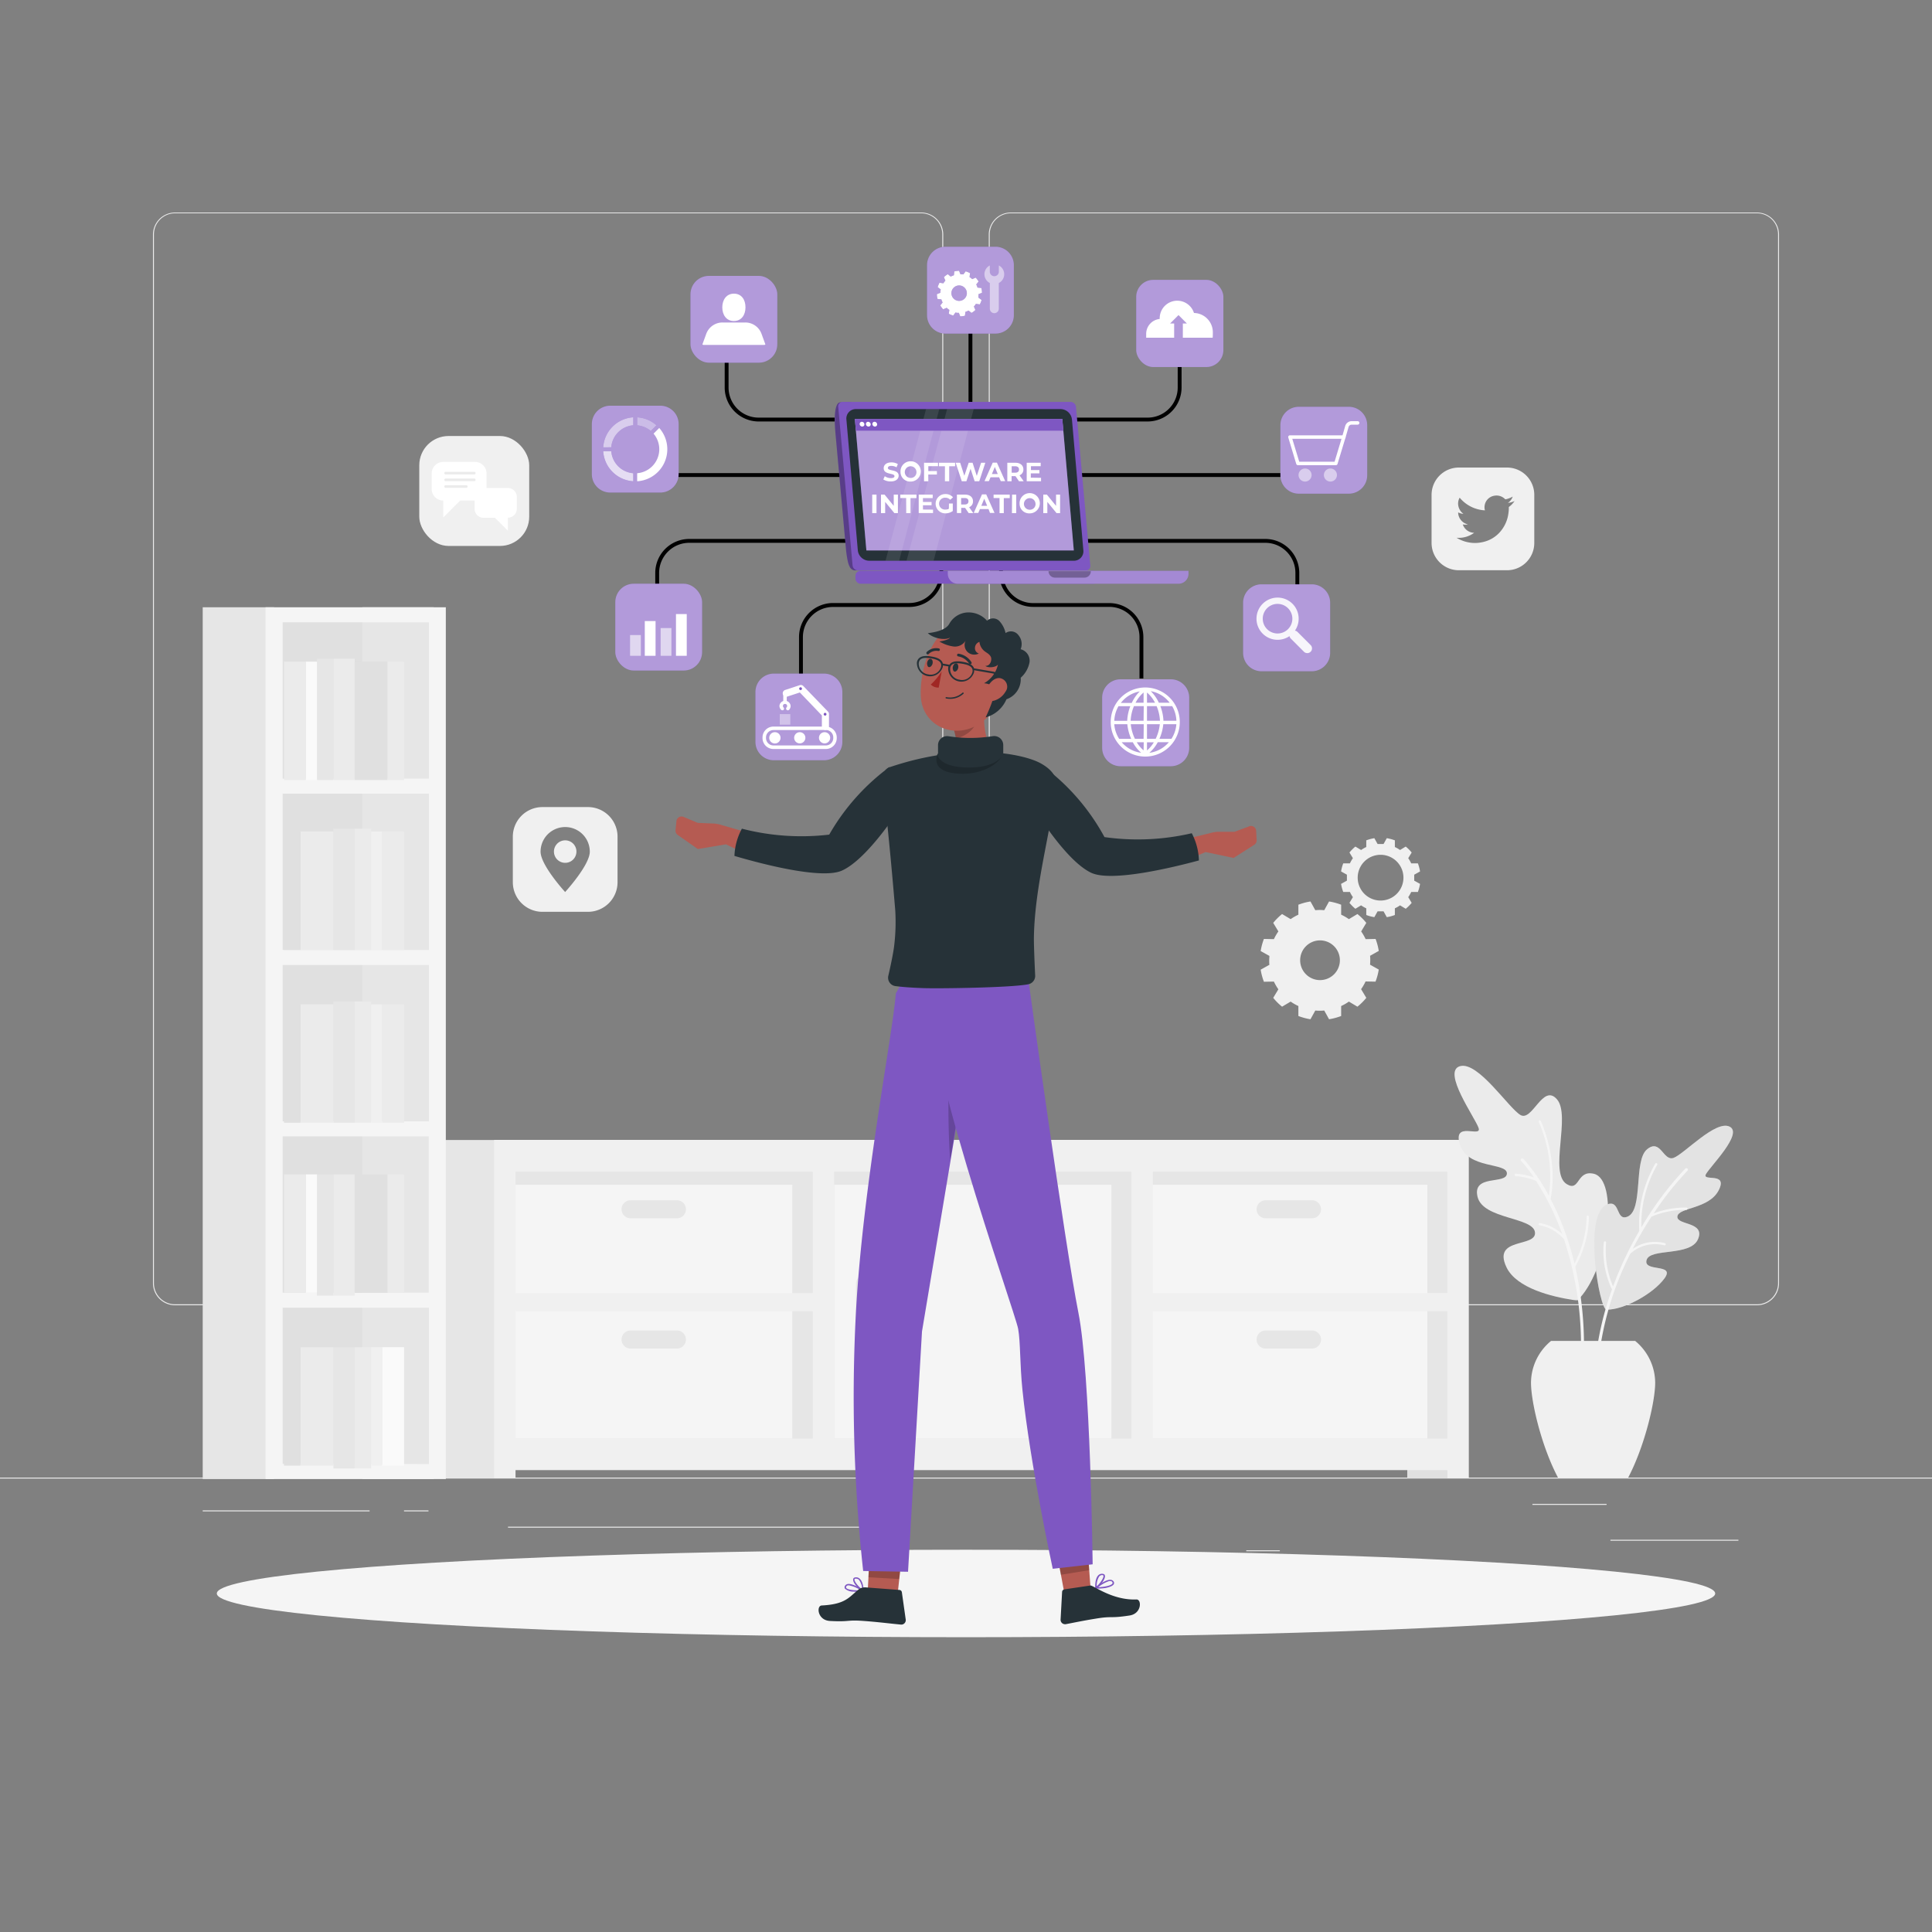 <svg xmlns="http://www.w3.org/2000/svg" viewBox="0 0 500 500"><rect x="0" y="0" width="500" height="500" fill="#808080" stroke="none"/><g id="freepik--background-complete--inject-238"><rect x="416.78" y="398.49" width="33.12" height="0.25" style="fill:#ebebeb"></rect><rect x="322.53" y="401.21" width="8.69" height="0.25" style="fill:#ebebeb"></rect><rect x="396.59" y="389.21" width="19.19" height="0.25" style="fill:#ebebeb"></rect><rect x="52.46" y="390.89" width="43.19" height="0.25" style="fill:#ebebeb"></rect><rect x="104.56" y="390.89" width="6.33" height="0.25" style="fill:#ebebeb"></rect><rect x="131.47" y="395.11" width="93.68" height="0.25" style="fill:#ebebeb"></rect><path d="M238.4,337.8H45.3a5.71,5.71,0,0,1-5.71-5.71V60.66A5.71,5.71,0,0,1,45.3,55H238.4a5.71,5.71,0,0,1,5.71,5.71V332.09A5.71,5.71,0,0,1,238.4,337.8ZM45.3,55.2a5.47,5.47,0,0,0-5.46,5.46V332.09a5.47,5.47,0,0,0,5.46,5.46H238.4a5.47,5.47,0,0,0,5.46-5.46V60.66a5.47,5.47,0,0,0-5.46-5.46Z" style="fill:#ebebeb"></path><path d="M454.7,337.8H261.6a5.71,5.71,0,0,1-5.71-5.71V60.66A5.71,5.71,0,0,1,261.6,55H454.7a5.71,5.71,0,0,1,5.71,5.71V332.09A5.71,5.71,0,0,1,454.7,337.8ZM261.6,55.2a5.47,5.47,0,0,0-5.46,5.46V332.09a5.47,5.47,0,0,0,5.46,5.46H454.7a5.47,5.47,0,0,0,5.46-5.46V60.66a5.47,5.47,0,0,0-5.46-5.46Z" style="fill:#ebebeb"></path><rect y="382.4" width="500" height="0.25" style="fill:#ebebeb"></rect><rect x="295.69" y="300.63" width="81.48" height="75.92" transform="translate(672.85 677.17) rotate(180)" style="fill:#e6e6e6"></rect><rect x="364.21" y="378.93" width="10.4" height="3.63" transform="translate(738.81 761.5) rotate(180)" style="fill:#e0e0e0"></rect><rect x="130.23" y="300.63" width="165.45" height="75.19" transform="translate(425.92 676.44) rotate(180)" style="fill:#e6e6e6"></rect><rect x="102.6" y="295.03" width="25.4" height="87.54" transform="translate(230.6 677.6) rotate(180)" style="fill:#e6e6e6"></rect><rect x="215.89" y="306.61" width="71.73" height="65.69" transform="translate(503.51 678.91) rotate(180)" style="fill:#f5f5f5"></rect><rect x="297.68" y="306.61" width="71.73" height="65.69" transform="translate(667.09 678.91) rotate(180)" style="fill:#f5f5f5"></rect><rect x="133.33" y="306.61" width="71.73" height="65.69" transform="translate(338.38 678.91) rotate(180)" style="fill:#f5f5f5"></rect><path d="M127.88,295v87.54h5.54v-2.08H374.58v2.08h5.55V295H127.88Zm246.7,39.64H298.37V303.23h76.21ZM298.37,372.3V339.35h76.21V372.3Zm-82.48-69.07h76.93V372.3H215.89Zm-82.47,36.12h76.93V372.3H133.42Zm0-36.12h76.93v31.44H133.42Z" style="fill:#f0f0f0"></path><path d="M327.54,315.29h12a2.33,2.33,0,0,0,2.34-2.33h0a2.33,2.33,0,0,0-2.34-2.33h-12a2.33,2.33,0,0,0-2.33,2.33h0A2.33,2.33,0,0,0,327.54,315.29Z" style="fill:#e6e6e6"></path><path d="M226.21,344.22v-12a2.33,2.33,0,0,0-2.33-2.33h0a2.33,2.33,0,0,0-2.34,2.33v12a2.33,2.33,0,0,0,2.34,2.33h0A2.33,2.33,0,0,0,226.21,344.22Z" style="fill:#e6e6e6"></path><path d="M327.54,349h12a2.33,2.33,0,0,0,2.34-2.33h0a2.34,2.34,0,0,0-2.34-2.34h-12a2.33,2.33,0,0,0-2.33,2.34h0A2.33,2.33,0,0,0,327.54,349Z" style="fill:#e6e6e6"></path><path d="M163.19,315.29h12a2.33,2.33,0,0,0,2.33-2.33h0a2.33,2.33,0,0,0-2.33-2.33h-12a2.33,2.33,0,0,0-2.33,2.33h0A2.33,2.33,0,0,0,163.19,315.29Z" style="fill:#e6e6e6"></path><path d="M163.19,349h12a2.33,2.33,0,0,0,2.33-2.33h0a2.33,2.33,0,0,0-2.33-2.34h-12a2.33,2.33,0,0,0-2.33,2.34h0A2.33,2.33,0,0,0,163.19,349Z" style="fill:#e6e6e6"></path><rect x="70.93" y="159.1" width="23.72" height="221.74" transform="translate(165.59 539.94) rotate(180)" style="fill:#e0e0e0"></rect><path d="M52.46,157.16V382.78H70.93V157.16Z" style="fill:#e6e6e6"></path><path d="M93.77,157.16V382.78h18.48V157.16Z" style="fill:#e6e6e6"></path><path d="M68.72,157.16V382.78h46.66V157.16ZM111,161.05V201.5H73.15V161.05ZM73.15,290.2V249.74H111V290.2Zm37.8,3.89v40.46H73.15V294.09Zm-37.8-48.24V205.4H111v40.45Zm0,133V338.44H111v40.45Z" style="fill:#f5f5f5"></path><rect x="86.28" y="170.48" width="5.51" height="31.39" style="fill:#ebebeb"></rect><rect x="82.02" y="170.48" width="4.26" height="31.39" style="fill:#e6e6e6"></rect><rect x="91.79" y="171.23" width="8.52" height="30.65" style="fill:#e0e0e0"></rect><rect x="100.31" y="171.23" width="4.26" height="30.65" style="fill:#ebebeb"></rect><rect x="73.49" y="171.23" width="5.68" height="30.65" style="fill:#ebebeb"></rect><rect x="79.18" y="171.23" width="2.84" height="30.65" style="fill:#fafafa"></rect><rect x="86.28" y="214.44" width="5.51" height="31.39" transform="translate(178.07 460.28) rotate(180)" style="fill:#e6e6e6"></rect><rect x="91.79" y="214.44" width="4.26" height="31.39" transform="translate(187.84 460.28) rotate(180)" style="fill:#ebebeb"></rect><rect x="77.76" y="215.19" width="8.52" height="30.65" transform="translate(164.04 461.02) rotate(180)" style="fill:#ebebeb"></rect><rect x="73.49" y="215.19" width="4.26" height="30.65" transform="translate(151.25 461.02) rotate(180)" style="fill:#e0e0e0"></rect><rect x="98.89" y="215.19" width="5.68" height="30.65" transform="translate(203.47 461.02) rotate(180)" style="fill:#ebebeb"></rect><rect x="96.05" y="215.19" width="2.84" height="30.65" transform="translate(194.94 461.02) rotate(180)" style="fill:#f0f0f0"></rect><rect x="86.28" y="259.18" width="5.51" height="31.39" transform="translate(178.07 549.75) rotate(180)" style="fill:#e6e6e6"></rect><rect x="91.79" y="259.18" width="4.26" height="31.39" transform="translate(187.84 549.75) rotate(180)" style="fill:#ebebeb"></rect><rect x="77.76" y="259.92" width="8.52" height="30.65" transform="translate(164.04 550.49) rotate(180)" style="fill:#ebebeb"></rect><rect x="73.49" y="259.92" width="4.26" height="30.65" transform="translate(151.25 550.49) rotate(180)" style="fill:#e0e0e0"></rect><rect x="98.89" y="259.92" width="5.68" height="30.65" transform="translate(203.47 550.49) rotate(180)" style="fill:#ebebeb"></rect><rect x="96.05" y="259.92" width="2.84" height="30.65" transform="translate(194.94 550.49) rotate(180)" style="fill:#f0f0f0"></rect><rect x="86.28" y="303.92" width="5.51" height="31.39" style="fill:#ebebeb"></rect><rect x="82.02" y="303.92" width="4.26" height="31.39" style="fill:#e6e6e6"></rect><rect x="91.79" y="303.92" width="8.52" height="30.65" style="fill:#e0e0e0"></rect><rect x="100.31" y="303.92" width="4.26" height="30.65" style="fill:#ebebeb"></rect><rect x="73.49" y="303.92" width="5.68" height="30.65" style="fill:#ebebeb"></rect><rect x="79.18" y="303.92" width="2.84" height="30.65" style="fill:#fafafa"></rect><rect x="86.28" y="348.65" width="5.51" height="31.39" transform="translate(178.07 728.69) rotate(180)" style="fill:#e6e6e6"></rect><rect x="91.79" y="348.65" width="4.26" height="31.39" transform="translate(187.84 728.69) rotate(180)" style="fill:#ebebeb"></rect><rect x="77.76" y="348.65" width="8.52" height="30.65" transform="translate(164.04 727.95) rotate(180)" style="fill:#ebebeb"></rect><rect x="73.49" y="348.65" width="4.26" height="30.65" transform="translate(151.25 727.95) rotate(180)" style="fill:#e0e0e0"></rect><rect x="98.89" y="348.65" width="5.68" height="30.65" transform="translate(203.47 727.95) rotate(180)" style="fill:#fafafa"></rect><rect x="96.05" y="348.65" width="2.84" height="30.65" transform="translate(194.94 727.95) rotate(180)" style="fill:#f0f0f0"></rect><path d="M408.88,335.9c-.1.11.44.85-1.74.53-5.35-.81-14.69-3-17.28-8.49-3.71-7.87,7.79-5,7.39-9s-13.48-3.33-14.87-9.23,7.49-3.09,7.6-6-10.11-1.09-12.14-7.45,5.7-1.68,4.82-4.33-9.54-14.62-4.84-16,12.64,10.9,15.7,12.64,5.78-8.29,9.43-4.06-2.14,19.05,2.51,21.93c3.47,2.14,2.49-3.76,7.06-2.66C418.74,305.28,416.65,327.21,408.88,335.9Z" style="fill:#ebebeb"></path><path d="M392.34,303.76a17.81,17.81,0,0,1,4.63.95,33.82,33.82,0,0,0-3.29-4.23.41.41,0,0,1,0-.57.4.4,0,0,1,.56,0,46.56,46.56,0,0,1,6.6,9.57,35.25,35.25,0,0,0-2.61-19.12.3.3,0,0,1,.54-.26c0,.1,4.58,9.57,2.52,20.22.55,1.05,1.1,2.16,1.65,3.36A76.33,76.33,0,0,1,407.47,327a27.37,27.37,0,0,0,3.16-12.11.29.29,0,0,1,.3-.29.29.29,0,0,1,.29.3,27.37,27.37,0,0,1-3.55,12.94,92.4,92.4,0,0,1,2,27.36.41.41,0,0,1-.43.37h-.05a.39.39,0,0,1-.31-.42,87.56,87.56,0,0,0-4.11-34.42,10.91,10.91,0,0,0-6.33-3.62.3.3,0,0,1-.25-.34.29.29,0,0,1,.34-.24,11.19,11.19,0,0,1,5.78,2.87,66.45,66.45,0,0,0-6.77-13.76,16.19,16.19,0,0,0-5.27-1.24A.31.31,0,0,1,392,304,.29.29,0,0,1,392.34,303.76Z" style="fill:#f5f5f5"></path><path d="M415.75,338.94c4.45.08,12.05-4.05,15-8.07s-5.49-1.55-4.62-4.76,11.38-.84,13.32-5.43-5.64-3.53-5.34-5.88,8.16-1.87,10.68-6.75-4.39-2.15-3.3-4.17,9.74-10.54,6.12-12.31-11.75,7.09-14.47,8.08-3.35-5.13-6.89-2.2-.89,15.73-5.06,17.42c-3.1,1.26-1.78-4.61-5.35-3.13C409.63,314.33,413.94,338.9,415.75,338.94Z" style="fill:#e0e0e0"></path><g style="opacity:0.3"><path d="M415.75,338.94c4.45.08,12.05-4.05,15-8.07s-5.49-1.55-4.62-4.76,11.38-.84,13.32-5.43-5.64-3.53-5.34-5.88,8.16-1.87,10.68-6.75-4.39-2.15-3.3-4.17,9.74-10.54,6.12-12.31-11.75,7.09-14.47,8.08-3.35-5.13-6.89-2.2-.89,15.73-5.06,17.42c-3.1,1.26-1.78-4.61-5.35-3.13C409.63,314.33,413.94,338.9,415.75,338.94Z" style="fill:#ebebeb"></path></g><path d="M417.22,333.59a.23.23,0,0,1-.16-.13,23.24,23.24,0,0,1-2-11.93.3.3,0,0,1,.32-.28.31.31,0,0,1,.28.32,23.67,23.67,0,0,0,1.8,11.35,91.06,91.06,0,0,1,6.78-14.35,31.31,31.31,0,0,1,4.16-17.46.3.3,0,0,1,.5.32,31,31,0,0,0-4.12,16.22,83.27,83.27,0,0,1,11.38-15.22.4.4,0,0,1,.56,0,.39.39,0,0,1,0,.56A77.93,77.93,0,0,0,428,314a23.39,23.39,0,0,1,8.42-1.49.31.31,0,0,1,.29.31.3.3,0,0,1-.3.29h0a22.8,22.8,0,0,0-9,1.75,94.58,94.58,0,0,0-4.85,8.33,10.08,10.08,0,0,1,8.31-1.46.29.29,0,0,1,.21.36.28.28,0,0,1-.36.21,9.56,9.56,0,0,0-8.78,2.13,80.39,80.39,0,0,0-8.63,32.64.4.4,0,0,1-.4.38h0a.39.39,0,0,1-.38-.41A78.49,78.49,0,0,1,417.22,333.59Z" style="fill:#f5f5f5"></path><path d="M403.22,382.43c-4.25-8-7-19.54-7-24.6a14.11,14.11,0,0,1,5.19-10.8h21.77a14.1,14.1,0,0,1,5.18,10.8c0,5.06-2.79,16.61-7,24.6Z" style="fill:#f0f0f0"></path><path d="M366,227.14c0-.26,0-.52,0-.77l1.51-.84a11.29,11.29,0,0,0-.56-2.09l-1.73,0a8.46,8.46,0,0,0-.77-1.34l.89-1.47a10.19,10.19,0,0,0-1.54-1.54l-1.47.89a8.46,8.46,0,0,0-1.34-.77l0-1.73a11.29,11.29,0,0,0-2.09-.56l-.84,1.51c-.25,0-.51,0-.77,0s-.52,0-.77,0l-.84-1.51a11.29,11.29,0,0,0-2.09.56l0,1.73a8.46,8.46,0,0,0-1.34.77l-1.48-.89a10.61,10.61,0,0,0-1.53,1.54l.89,1.47a7.75,7.75,0,0,0-.77,1.34l-1.73,0a10.56,10.56,0,0,0-.56,2.09l1.51.84c0,.25,0,.51,0,.77s0,.52,0,.77l-1.51.84a10.56,10.56,0,0,0,.56,2.09l1.73,0a7.75,7.75,0,0,0,.77,1.34l-.89,1.48a11.06,11.06,0,0,0,1.53,1.53l1.48-.89a7.75,7.75,0,0,0,1.34.77l0,1.73a10.56,10.56,0,0,0,2.09.56l.84-1.51c.25,0,.51,0,.77,0s.52,0,.77,0l.84,1.51a10.56,10.56,0,0,0,2.09-.56l0-1.73a7.75,7.75,0,0,0,1.34-.77l1.47.89a10.61,10.61,0,0,0,1.54-1.53l-.89-1.48a8.46,8.46,0,0,0,.77-1.34l1.73,0a11.29,11.29,0,0,0,.56-2.09l-1.51-.84C366,227.66,366,227.4,366,227.14Zm-8.71,5.92a5.92,5.92,0,1,1,5.92-5.92A5.92,5.92,0,0,1,357.25,233.06Z" style="fill:#f0f0f0"></path><path d="M354.62,248.51c0-.39,0-.77-.05-1.15l2.25-1.26A15.05,15.05,0,0,0,356,243l-2.57.05a13.7,13.7,0,0,0-1.16-2l1.33-2.21a15.09,15.09,0,0,0-2.3-2.29l-2.21,1.32a13,13,0,0,0-2-1.15l0-2.58a15.52,15.52,0,0,0-3.13-.84l-1.25,2.26a11.15,11.15,0,0,0-2.31,0l-1.25-2.26a15.52,15.52,0,0,0-3.13.84l0,2.58a13,13,0,0,0-2,1.15l-2.22-1.32a15.49,15.49,0,0,0-2.29,2.29l1.33,2.21a13.7,13.7,0,0,0-1.16,2l-2.58-.05a15.7,15.7,0,0,0-.84,3.13l2.26,1.26c0,.38-.05.76-.05,1.15s0,.77.05,1.15l-2.26,1.26a15.7,15.7,0,0,0,.84,3.13l2.58-.05a13.2,13.2,0,0,0,1.16,2l-1.33,2.21a15.49,15.49,0,0,0,2.29,2.29l2.22-1.32a12.26,12.26,0,0,0,2,1.15l0,2.58a15.52,15.52,0,0,0,3.13.84l1.25-2.26a11.15,11.15,0,0,0,2.31,0l1.25,2.26a15.52,15.52,0,0,0,3.13-.84l0-2.58a12.26,12.26,0,0,0,2-1.15l2.21,1.32a15.09,15.09,0,0,0,2.3-2.29L352.25,256a13.2,13.2,0,0,0,1.16-2l2.57.05a15.05,15.05,0,0,0,.84-3.13l-2.25-1.26C354.6,249.28,354.62,248.9,354.62,248.51Zm-13,5.14a5.14,5.14,0,1,1,5.14-5.14A5.14,5.14,0,0,1,341.58,253.65Z" style="fill:#f0f0f0"></path><path d="M152.16,208.87H140.38a7.66,7.66,0,0,0-7.66,7.67v11.77a7.67,7.67,0,0,0,7.66,7.67h11.78a7.67,7.67,0,0,0,7.66-7.67V216.54A7.66,7.66,0,0,0,152.16,208.87Zm-5.89,22s-6.37-6.94-6.37-10.46a6.37,6.37,0,1,1,12.74,0C152.64,223.9,146.27,230.84,146.27,230.84Z" style="fill:#f0f0f0"></path><path d="M146.27,217.48a2.91,2.91,0,1,0,2.91,2.9A2.9,2.9,0,0,0,146.27,217.48Z" style="fill:#f0f0f0"></path><path d="M390,121H377.57a7.07,7.07,0,0,0-7.08,7.07v12.44a7.07,7.07,0,0,0,7.08,7.07H390a7.06,7.06,0,0,0,7.07-7.07V128A7.06,7.06,0,0,0,390,121Zm1.66,9.09a5.84,5.84,0,0,1-1.13,1.09.08.08,0,0,0-.05.09,8,8,0,0,1-.08,1.39,9.11,9.11,0,0,1-.76,2.79A9.24,9.24,0,0,1,388,137.9a8.26,8.26,0,0,1-4.3,2.4,9.52,9.52,0,0,1-1.76.22,9.11,9.11,0,0,1-5-1.36l-.08,0a6.69,6.69,0,0,0,4.65-1.27,3.19,3.19,0,0,1-2.95-2.18,3.24,3.24,0,0,0,1.35,0h0a3.19,3.19,0,0,1-2.06-1.45,3.12,3.12,0,0,1-.48-1.66,3.23,3.23,0,0,0,1.37.38,3.22,3.22,0,0,1-1.29-1.91,3.06,3.06,0,0,1,.31-2.27,9.12,9.12,0,0,0,6.52,3.28,1.35,1.35,0,0,0-.06-.35,3.08,3.08,0,0,1,.43-2.06,3,3,0,0,1,2.12-1.38,3.09,3.09,0,0,1,2.73.87.17.17,0,0,0,.18.05,6.33,6.33,0,0,0,1.81-.69h0a3.2,3.2,0,0,1-1.25,1.63,5.93,5.93,0,0,0,1.74-.48Z" style="fill:#f0f0f0"></path><rect x="108.51" y="112.84" width="28.45" height="28.45" rx="7.57" style="fill:#f0f0f0"></rect><path d="M125.92,122.54v4a3,3,0,0,1-3,3h-3.83l-4.37,4.37v-4.37a3,3,0,0,1-3-3v-4a3,3,0,0,1,3-3h8.2A3,3,0,0,1,125.92,122.54Z" style="fill:#fff"></path><path d="M133.75,128.59v3.08a2.31,2.31,0,0,1-2.31,2.31v3.36L128.08,134h-2.94a2.31,2.31,0,0,1-2.31-2.31v-3.08a2.31,2.31,0,0,1,2.31-2.32h6.3A2.31,2.31,0,0,1,133.75,128.59Z" style="fill:#fff"></path><path d="M122.75,122.79h-7.42a.34.34,0,1,1,0-.68h7.42a.34.34,0,0,1,0,.68Z" style="fill:#ebebeb"></path><path d="M122.75,124.52h-7.42a.34.34,0,1,1,0-.68h7.42a.34.34,0,1,1,0,.68Z" style="fill:#ebebeb"></path><path d="M120.68,126.25h-5.35a.34.34,0,1,1,0-.68h5.35a.34.34,0,1,1,0,.68Z" style="fill:#ebebeb"></path></g><g id="freepik--Shadow--inject-238"><ellipse id="freepik--path--inject-238" cx="250" cy="412.39" rx="193.89" ry="11.32" style="fill:#f5f5f5"></ellipse></g><g id="freepik--Globe--inject-238"><path d="M295.9,175.59h-1V164.86a7.81,7.81,0,0,0-7.79-7.8H267.36a8.81,8.81,0,0,1-8.8-8.8V140h1v8.28a7.81,7.81,0,0,0,7.8,7.8h19.75a8.8,8.8,0,0,1,8.79,8.8Z"></path><path d="M303,175.8H290a4.76,4.76,0,0,0-4.76,4.75v13a4.76,4.76,0,0,0,4.76,4.75H303a4.76,4.76,0,0,0,4.76-4.75v-13A4.76,4.76,0,0,0,303,175.8Z" style="fill:#7E57C2"></path><g style="opacity:0.4"><path d="M303,175.8H290a4.76,4.76,0,0,0-4.76,4.75v13a4.76,4.76,0,0,0,4.76,4.75H303a4.76,4.76,0,0,0,4.76-4.75v-13A4.76,4.76,0,0,0,303,175.8Z" style="fill:#fff"></path></g><path d="M296.4,177.92a8.94,8.94,0,1,0,8.93,8.93A8.95,8.95,0,0,0,296.4,177.92Zm-1.42,1a10.13,10.13,0,0,0-2.08,3h-2.83A8,8,0,0,1,295,178.93Zm-5.52,3.84h3.06a12.21,12.21,0,0,0-.79,3.58l0,.21h-3.35A8.13,8.13,0,0,1,289.46,182.77Zm.18,8.45a8.07,8.07,0,0,1-1.27-3.78h3.38a12.3,12.3,0,0,0,1,3.78Zm.66.88h2.87a9.6,9.6,0,0,0,2.16,2.73A8,8,0,0,1,290.3,192.1Zm5.66,2.11a8.59,8.59,0,0,1-1.77-2.11H296Zm0-3h-2.25a11.46,11.46,0,0,1-1.07-3.78H296Zm0-4.66h-3.35a10.94,10.94,0,0,1,.86-3.79H296Zm0-4.67h-2.08a8.72,8.72,0,0,1,2.08-2.65Zm8.49,4.67h-3.36v-.21h0a11.9,11.9,0,0,0-.79-3.58h3.06A8,8,0,0,1,304.45,186.56Zm-1.72-4.67h-2.82a10.35,10.35,0,0,0-2.09-3A8,8,0,0,1,302.73,181.89Zm-5.89-2.64a8.55,8.55,0,0,1,2.08,2.64h-2.08Zm0,3.52h2.49a11,11,0,0,1,.87,3.79h-3.36Zm0,4.67h3.32a11.23,11.23,0,0,1-1.07,3.78h-2.25Zm0,6.77V192.1h1.77A8.2,8.2,0,0,1,296.84,194.21Zm.63.62a9.6,9.6,0,0,0,2.16-2.73h2.87A8,8,0,0,1,297.47,194.83Zm5.69-3.61h-3.1a12.3,12.3,0,0,0,1-3.78h3.38A8,8,0,0,1,303.16,191.22Z" style="fill:#fff"></path></g><g id="freepik--Search--inject-238"><path d="M336.25,159h-1V148.27a7.79,7.79,0,0,0-7.79-7.79H280.33v-1h47.13a8.8,8.8,0,0,1,8.79,8.79Z"></path><path d="M339.48,151.22h-13a4.76,4.76,0,0,0-4.76,4.75v13a4.76,4.76,0,0,0,4.76,4.75h13a4.76,4.76,0,0,0,4.76-4.75V156A4.76,4.76,0,0,0,339.48,151.22Z" style="fill:#7E57C2"></path><g style="opacity:0.4"><path d="M339.48,151.22h-13a4.76,4.76,0,0,0-4.76,4.75v13a4.76,4.76,0,0,0,4.76,4.75h13a4.76,4.76,0,0,0,4.76-4.75V156A4.76,4.76,0,0,0,339.48,151.22Z" style="fill:#fff"></path></g><path d="M334.5,156.26a5.46,5.46,0,1,0-.77,8.36,1.2,1.2,0,0,0,.34.66l3.39,3.39a1.22,1.22,0,1,0,1.73-1.73l-3.39-3.39a1.2,1.2,0,0,0-.67-.34A5.46,5.46,0,0,0,334.5,156.26Zm-1.16,6.56a3.83,3.83,0,1,1,0-5.41A3.82,3.82,0,0,1,333.34,162.82Z" style="fill:#fff;opacity:0.9"></path></g><g id="freepik--Cart--inject-238"><rect x="279.21" y="122.44" width="60.32" height="1"></rect><path d="M349.07,105.28H336.12a4.75,4.75,0,0,0-4.75,4.76V123a4.75,4.75,0,0,0,4.75,4.76h12.95a4.76,4.76,0,0,0,4.76-4.76V110A4.76,4.76,0,0,0,349.07,105.28Z" style="fill:#7E57C2"></path><g style="opacity:0.4"><path d="M349.07,105.28H336.12a4.75,4.75,0,0,0-4.75,4.76V123a4.75,4.75,0,0,0,4.75,4.76h12.95a4.76,4.76,0,0,0,4.76-4.76V110A4.76,4.76,0,0,0,349.07,105.28Z" style="fill:#fff"></path></g><g style="opacity:0.5"><path d="M339.44,122.94a1.69,1.69,0,1,1-1.69-1.69A1.68,1.68,0,0,1,339.44,122.94Z" style="fill:#fff"></path><path d="M346,122.94a1.69,1.69,0,1,1-1.69-1.69A1.68,1.68,0,0,1,346,122.94Z" style="fill:#fff"></path></g><path d="M345.72,120.39H335.9a.46.46,0,0,1-.43-.32l-2.06-6.83a.44.44,0,0,1,.07-.4.45.45,0,0,1,.36-.18h13.94a.47.47,0,0,1,.37.18.47.47,0,0,1,.07.4l-2.07,6.83A.45.45,0,0,1,345.72,120.39Zm-9.48-.9h9.15l1.79-5.93H334.44Z" style="fill:#fff"></path><path d="M347.78,113.56l-.12,0a.45.45,0,0,1-.31-.56l.79-2.75A1.73,1.73,0,0,1,349.8,109h1.56a.45.45,0,1,1,0,.9H349.8a.83.83,0,0,0-.79.6l-.79,2.75A.46.46,0,0,1,347.78,113.56Z" style="fill:#fff"></path></g><g id="freepik--Cloud--inject-238"><path d="M297,109.08H277.38v-1H297a7.79,7.79,0,0,0,7.79-7.79V89.56h1v10.73A8.8,8.8,0,0,1,297,109.08Z"></path><rect x="294.05" y="72.43" width="22.56" height="22.56" rx="4.4" style="fill:#7E57C2"></rect><g style="opacity:0.4"><rect x="294.05" y="72.43" width="22.56" height="22.56" rx="4.4" style="fill:#fff"></rect></g><path d="M313.88,86.07c0,.24,0,1.09-.05,1.33h-7.71V83.72h1.05L305,81.54l-2.18,2.18h1.05V87.4h-7.24c0-.12,0-.86,0-1a3.87,3.87,0,0,1,3.5-3.85v-.15A4.54,4.54,0,0,1,309,81a5.29,5.29,0,0,1,.81.08A5,5,0,0,1,313.88,86.07Z" style="fill:#fff"></path></g><g id="freepik--Tools--inject-238"><rect x="250.65" y="83.46" width="1" height="20.55"></rect><path d="M257.63,63.86H244.68a4.76,4.76,0,0,0-4.76,4.76V81.57a4.76,4.76,0,0,0,4.76,4.76h12.95a4.75,4.75,0,0,0,4.75-4.76V68.62A4.75,4.75,0,0,0,257.63,63.86Z" style="fill:#7E57C2"></path><g style="opacity:0.4"><path d="M257.63,63.86H244.68a4.76,4.76,0,0,0-4.76,4.76V81.57a4.76,4.76,0,0,0,4.76,4.76h12.95a4.75,4.75,0,0,0,4.75-4.76V68.62A4.75,4.75,0,0,0,257.63,63.86Z" style="fill:#fff"></path></g><path d="M253.23,76.57c0-.15,0-.3,0-.44l.91-.36a5.6,5.6,0,0,0-.16-1.23l-1-.11a4.75,4.75,0,0,0-.33-.81l.61-.77a6.52,6.52,0,0,0-.75-1l-.9.39a5.22,5.22,0,0,0-.7-.54l.14-1a5.27,5.27,0,0,0-1.14-.48l-.58.79L249,71l-.43,0-.37-.92a6.27,6.27,0,0,0-1.22.16l-.11,1a4.56,4.56,0,0,0-.82.34l-.77-.62a6,6,0,0,0-1,.76l.39.9a5.35,5.35,0,0,0-.53.7l-1-.15a6.35,6.35,0,0,0-.47,1.14l.79.59c0,.14-.06.28-.08.43a3.25,3.25,0,0,0,0,.44l-.92.36a5.6,5.6,0,0,0,.16,1.23l1,.11a5.73,5.73,0,0,0,.33.81l-.61.77a6.52,6.52,0,0,0,.75,1l.91-.39a4.57,4.57,0,0,0,.69.54l-.14,1a5.47,5.47,0,0,0,1.14.47l.58-.79.44.08.44,0,.36.91a5.51,5.51,0,0,0,1.22-.16l.11-1a4.56,4.56,0,0,0,.82-.34l.77.61a5.42,5.42,0,0,0,1-.75l-.39-.9a5.15,5.15,0,0,0,.53-.7l1,.15a6.35,6.35,0,0,0,.47-1.14l-.79-.59C253.18,76.86,253.21,76.71,253.23,76.57ZM248,77.86a2,2,0,1,1,2.2-1.69A2,2,0,0,1,248,77.86Z" style="fill:#7E57C2"></path><path d="M253.23,76.57c0-.15,0-.3,0-.44l.91-.36a5.6,5.6,0,0,0-.16-1.23l-1-.11a4.75,4.75,0,0,0-.33-.81l.61-.77a6.52,6.52,0,0,0-.75-1l-.9.39a5.22,5.22,0,0,0-.7-.54l.14-1a5.27,5.27,0,0,0-1.14-.48l-.58.79L249,71l-.43,0-.37-.92a6.27,6.27,0,0,0-1.22.16l-.11,1a4.56,4.56,0,0,0-.82.34l-.77-.62a6,6,0,0,0-1,.76l.39.9a5.35,5.35,0,0,0-.53.7l-1-.15a6.35,6.35,0,0,0-.47,1.14l.79.59c0,.14-.06.28-.08.43a3.25,3.25,0,0,0,0,.44l-.92.36a5.6,5.6,0,0,0,.16,1.23l1,.11a5.73,5.73,0,0,0,.33.81l-.61.77a6.52,6.52,0,0,0,.75,1l.91-.39a4.57,4.57,0,0,0,.69.54l-.14,1a5.47,5.47,0,0,0,1.14.47l.58-.79.44.08.44,0,.36.91a5.51,5.51,0,0,0,1.22-.16l.11-1a4.56,4.56,0,0,0,.82-.34l.77.61a5.42,5.42,0,0,0,1-.75l-.39-.9a5.15,5.15,0,0,0,.53-.7l1,.15a6.35,6.35,0,0,0,.47-1.14l-.79-.59C253.18,76.86,253.21,76.71,253.23,76.57ZM248,77.86a2,2,0,1,1,2.2-1.69A2,2,0,0,1,248,77.86Z" style="fill:#fff"></path><g style="opacity:0.5"><path d="M257.33,73.52a2.55,2.55,0,0,1-1.17-4.82v1.61a1.19,1.19,0,0,0,.35.83,1.16,1.16,0,0,0,.82.34,1.17,1.17,0,0,0,1.17-1.17V68.7a2.55,2.55,0,0,1-1.17,4.82Z" style="fill:#fff"></path><path d="M256.17,79.89V72.81a1.16,1.16,0,0,1,1.16-1.17h0a1.16,1.16,0,0,1,1.16,1.17v7.08a1.16,1.16,0,0,1-1.16,1.16h0A1.16,1.16,0,0,1,256.17,79.89Z" style="fill:#fff"></path></g></g><g id="freepik--Machine--inject-238"><path d="M207.79,175.59h-1V164.86a8.81,8.81,0,0,1,8.8-8.8h19.74a7.81,7.81,0,0,0,7.8-7.8V140h1v8.28a8.81,8.81,0,0,1-8.8,8.8H215.59a7.81,7.81,0,0,0-7.8,7.8Z"></path><path d="M213.27,174.33h-13a4.76,4.76,0,0,0-4.76,4.76V192a4.75,4.75,0,0,0,4.76,4.75h13A4.75,4.75,0,0,0,218,192V179.09A4.76,4.76,0,0,0,213.27,174.33Z" style="fill:#7E57C2"></path><g style="opacity:0.4"><path d="M213.27,174.33h-13a4.76,4.76,0,0,0-4.76,4.76V192a4.75,4.75,0,0,0,4.76,4.75h13A4.75,4.75,0,0,0,218,192V179.09A4.76,4.76,0,0,0,213.27,174.33Z" style="fill:#fff"></path></g><path d="M214.85,190.94a1.45,1.45,0,1,1-1.45-1.45A1.45,1.45,0,0,1,214.85,190.94Z" style="fill:#fff"></path><path d="M208.43,190.94a1.45,1.45,0,1,1-1.45-1.45A1.45,1.45,0,0,1,208.43,190.94Z" style="fill:#fff"></path><path d="M202,190.94a1.46,1.46,0,1,1-1.46-1.45A1.45,1.45,0,0,1,202,190.94Z" style="fill:#fff"></path><path d="M213.73,193.84H200.16a2.82,2.82,0,0,1-2.82-2.82v-.16a2.82,2.82,0,0,1,2.82-2.82h13.57a2.82,2.82,0,0,1,2.82,2.82V191A2.82,2.82,0,0,1,213.73,193.84Zm-13.57-4.9a1.92,1.92,0,0,0-1.92,1.92V191a1.92,1.92,0,0,0,1.92,1.92h13.57a1.92,1.92,0,0,0,1.92-1.92v-.16a1.92,1.92,0,0,0-1.92-1.92Z" style="fill:#fff"></path><path d="M213.6,188.91a.9.9,0,0,1-.9-.9v-2.85L207,179.21l-3.27,1.07a.9.9,0,0,1-.56-1.71l3.8-1.25a.89.89,0,0,1,.93.23l6.39,6.62a.9.9,0,0,1,.25.62V188A.9.9,0,0,1,213.6,188.91Z" style="fill:#fff"></path><path d="M203.16,182.12a.45.45,0,0,1-.45-.45v-2.24a.45.45,0,1,1,.9,0v2.24A.45.45,0,0,1,203.16,182.12Z" style="fill:#fff"></path><path d="M202.46,183.81a.44.44,0,0,1-.32-.13,1.43,1.43,0,0,1-.42-1,1.45,1.45,0,0,1,2.89,0,1.48,1.48,0,0,1-.38,1,.45.45,0,0,1-.67-.61.51.51,0,0,0,.15-.37.55.55,0,0,0-.55-.54.54.54,0,0,0-.54.54.57.57,0,0,0,.16.39.45.45,0,0,1,0,.63A.44.44,0,0,1,202.46,183.81Z" style="fill:#fff"></path><path d="M207.55,178.22a.36.36,0,1,1-.36-.35A.36.36,0,0,1,207.55,178.22Z" style="fill:#7E57C2"></path><path d="M213.89,184.84a.36.36,0,1,1-.36-.36A.36.36,0,0,1,213.89,184.84Z" style="fill:#7E57C2"></path><rect x="201.8" y="184.81" width="2.73" height="2.73" style="fill:#fff;opacity:0.4"></rect></g><g id="freepik--Profile--inject-238"><path d="M216,109.08H196.35a8.8,8.8,0,0,1-8.8-8.79V89.56h1v10.73a7.8,7.8,0,0,0,7.8,7.79H216Z"></path><rect x="178.7" y="71.4" width="22.46" height="22.46" rx="4.76" style="fill:#7E57C2"></rect><rect x="178.7" y="71.4" width="22.46" height="22.46" rx="4.76" style="fill:#fff;opacity:0.4"></rect><path d="M189.93,76c2,0,3,1.58,3,3.54s-1.05,3.54-3,3.54-3-1.59-3-3.54S188,76,189.93,76Z" style="fill:#fff"></path><path d="M197.75,89.27H182.11a.48.48,0,0,1-.33-.14l1-2.74a4.47,4.47,0,0,1,4.2-2.93h5.9a4.46,4.46,0,0,1,4.2,2.93l1,2.74A.48.48,0,0,1,197.75,89.27Z" style="fill:#fff"></path></g><g id="freepik--chart-2--inject-238"><path d="M170.58,159h-1V148.27a8.8,8.8,0,0,1,8.8-8.79H225.5v1H178.38a7.8,7.8,0,0,0-7.8,7.79Z"></path><rect x="159.24" y="151.07" width="22.46" height="22.46" rx="4.76" style="fill:#7E57C2"></rect><rect x="159.24" y="151.07" width="22.46" height="22.46" rx="4.76" style="fill:#fff;opacity:0.4"></rect><rect x="163.06" y="164.35" width="2.79" height="5.37" style="fill:#fff;opacity:0.6"></rect><rect x="170.97" y="162.54" width="2.79" height="7.18" style="fill:#fff;opacity:0.6"></rect><rect x="166.87" y="160.73" width="2.79" height="8.99" style="fill:#fff"></rect><rect x="174.94" y="158.92" width="2.79" height="10.8" style="fill:#fff"></rect></g><g id="freepik--chart-1--inject-238"><rect x="168.95" y="122.44" width="60.32" height="1"></rect><path d="M170.88,105H157.93a4.76,4.76,0,0,0-4.76,4.76v12.95a4.76,4.76,0,0,0,4.76,4.76h12.95a4.75,4.75,0,0,0,4.75-4.76V109.79A4.75,4.75,0,0,0,170.88,105Z" style="fill:#7E57C2"></path><g style="opacity:0.4"><path d="M170.88,105H157.93a4.76,4.76,0,0,0-4.76,4.76v12.95a4.76,4.76,0,0,0,4.76,4.76h12.95a4.75,4.75,0,0,0,4.75-4.76V109.79A4.75,4.75,0,0,0,170.88,105Z" style="fill:#fff"></path></g><path d="M164.9,108v2.08a6.25,6.25,0,0,1,3.53,1.46l1.47-1.47A8.28,8.28,0,0,0,164.9,108Z" style="fill:#7E57C2"></path><path d="M164.9,108v2.08a6.25,6.25,0,0,1,3.53,1.46l1.47-1.47A8.28,8.28,0,0,0,164.9,108Z" style="fill:#fff;opacity:0.6"></path><path d="M163.89,122.47a6.21,6.21,0,0,1-5.7-5.7h-2.08a8.3,8.3,0,0,0,7.78,7.78Z" style="fill:#7E57C2"></path><path d="M163.89,122.47a6.21,6.21,0,0,1-5.7-5.7h-2.08a8.3,8.3,0,0,0,7.78,7.78Z" style="fill:#fff;opacity:0.8"></path><path d="M158.19,115.76a6.22,6.22,0,0,1,5.7-5.7V108a8.3,8.3,0,0,0-7.78,7.78Z" style="fill:#7E57C2"></path><path d="M158.19,115.76a6.22,6.22,0,0,1,5.7-5.7V108a8.3,8.3,0,0,0-7.78,7.78Z" style="fill:#fff;opacity:0.7"></path><path d="M170.61,110.76l-1.47,1.47a6.23,6.23,0,0,1-4.24,10.24v2.08a8.3,8.3,0,0,0,5.71-13.79Z" style="fill:#fff"></path></g><g id="freepik--Device--inject-238"><path d="M217.47,104.13l2.81-.12,3.95,43.61h-3c-1.49-.14-1.84-1.82-2.25-5l-2.76-30.45C215.58,105,216.81,104.13,217.47,104.13Z" style="fill:#7E57C2"></path><path d="M217.47,104.13l2.81-.12,3.95,43.61h-3c-1.49-.14-1.84-1.82-2.25-5l-2.76-30.45C215.58,105,216.81,104.13,217.47,104.13Z" style="opacity:0.3"></path><path d="M222,147.62h59.11a1.15,1.15,0,0,0,1.05-1.37l-3.69-40.88a1.44,1.44,0,0,0-1.31-1.36H218a1.15,1.15,0,0,0-1.06,1.36l3.7,40.88A1.43,1.43,0,0,0,222,147.62Z" style="fill:#7E57C2"></path><polygon points="224.22 142.45 277.9 142.45 274.92 108.42 221.24 108.42 224.22 142.45" style="fill:#7E57C2"></polygon><path d="M225,145.12h52.89a2.45,2.45,0,0,0,2.48-2.72l-2.95-33.82a3,3,0,0,0-3-2.71H221.53a2.44,2.44,0,0,0-2.48,2.71L222,142.4A3,3,0,0,0,225,145.12Z" style="fill:#263238"></path><polygon points="224.22 142.45 277.9 142.45 274.92 108.42 221.24 108.42 224.22 142.45" style="fill:#7E57C2"></polygon><polygon points="224.22 142.45 277.9 142.45 274.92 108.42 221.24 108.42 224.22 142.45" style="fill:#fff;opacity:0.4"></polygon><path d="M228.6,124.08l.38-.84a2.75,2.75,0,0,0,1.58.5c.66,0,.93-.22.93-.51,0-.9-2.79-.28-2.79-2.06,0-.82.65-1.5,2-1.5a3.2,3.2,0,0,1,1.66.43l-.34.84a2.74,2.74,0,0,0-1.33-.37c-.66,0-.91.24-.91.54,0,.89,2.79.28,2.79,2,0,.8-.67,1.48-2,1.48A3.41,3.41,0,0,1,228.6,124.08Z" style="fill:#fff"></path><path d="M233.05,122.15a2.63,2.63,0,1,1,2.62,2.48A2.48,2.48,0,0,1,233.05,122.15Zm4.13,0a1.51,1.51,0,1,0-1.51,1.54A1.47,1.47,0,0,0,237.18,122.15Z" style="fill:#fff"></path><path d="M240.25,120.65v1.26h2.22v.9h-2.22v1.74h-1.11v-4.79h3.62v.89Z" style="fill:#fff"></path><path d="M244.55,120.66H243v-.9h4.18v.9h-1.53v3.89h-1.11Z" style="fill:#fff"></path><path d="M255,119.76l-1.57,4.79h-1.19l-1.06-3.24-1.08,3.24h-1.19l-1.58-4.79h1.16l1.08,3.37,1.13-3.37h1l1.09,3.4,1.12-3.4Z" style="fill:#fff"></path><path d="M258.57,123.52h-2.22l-.43,1h-1.13l2.13-4.79H258l2.14,4.79H259Zm-.35-.84-.76-1.83-.76,1.83Z" style="fill:#fff"></path><path d="M263.72,124.55l-.92-1.33h-1v1.33h-1.11v-4.79h2.07c1.29,0,2.09.66,2.09,1.74a1.56,1.56,0,0,1-1,1.51l1.08,1.54Zm-1-3.89h-.9v1.67h.9c.68,0,1-.31,1-.83S263.36,120.66,262.68,120.66Z" style="fill:#fff"></path><path d="M269.42,123.66v.89h-3.71v-4.79h3.62v.89h-2.52v1H269v.86h-2.23v1.11Z" style="fill:#fff"></path><path d="M225.73,128h1.11v4.8h-1.11Z" style="fill:#fff"></path><path d="M232.38,128v4.8h-.91l-2.39-2.91v2.91H228V128h.92l2.38,2.92V128Z" style="fill:#fff"></path><path d="M234.51,128.89H233V128h4.18v.91h-1.54v3.89h-1.11Z" style="fill:#fff"></path><path d="M241.47,131.89v.89h-3.71V128h3.62v.9h-2.52v1h2.23v.86h-2.23v1.11Z" style="fill:#fff"></path><path d="M245.58,130.31h1v1.94a3.31,3.31,0,0,1-1.94.61,2.48,2.48,0,1,1,0-5,2.58,2.58,0,0,1,2,.83l-.72.66a1.6,1.6,0,0,0-1.23-.54,1.54,1.54,0,1,0,0,3.07,1.76,1.76,0,0,0,.86-.21Z" style="fill:#fff"></path><path d="M250.69,132.78l-.93-1.34h-1v1.34h-1.11V128h2.08c1.28,0,2.08.67,2.08,1.74a1.56,1.56,0,0,1-1,1.52l1.08,1.54Zm-1.05-3.89h-.9v1.67h.9c.68,0,1-.31,1-.84S250.32,128.89,249.64,128.89Z" style="fill:#fff"></path><path d="M255.83,131.75H253.6l-.42,1H252l2.14-4.8h1.09l2.15,4.8h-1.17Zm-.35-.84-.76-1.84-.76,1.84Z" style="fill:#fff"></path><path d="M258.68,128.89h-1.54V128h4.18v.91h-1.54v3.89h-1.1Z" style="fill:#fff"></path><path d="M261.92,128H263v4.8h-1.11Z" style="fill:#fff"></path><path d="M263.87,130.38a2.62,2.62,0,1,1,2.62,2.48A2.48,2.48,0,0,1,263.87,130.38Zm4.12,0a1.5,1.5,0,1,0-1.5,1.54A1.46,1.46,0,0,0,268,130.38Z" style="fill:#fff"></path><path d="M274.35,128v4.8h-.91l-2.39-2.91v2.91H270V128h.92l2.39,2.92V128Z" style="fill:#fff"></path><polygon points="239.66 105.88 229.18 145.1 232.71 145.1 243.08 105.88 239.66 105.88" style="fill:#fff;opacity:0.1;isolation:isolate"></polygon><polygon points="245.11 105.88 234.62 145.1 241.62 145.1 251.99 105.88 245.11 105.88" style="fill:#fff;opacity:0.1;isolation:isolate"></polygon><polygon points="221.24 108.42 221.51 111.47 275.19 111.47 274.92 108.42 221.24 108.42" style="fill:#7E57C2"></polygon><path d="M223.71,109.78a.55.55,0,0,1-.56.61.68.68,0,0,1-.67-.61.56.56,0,0,1,.56-.62A.69.69,0,0,1,223.71,109.78Z" style="fill:#fff"></path><path d="M225.33,109.78a.55.55,0,0,1-.56.61.68.68,0,0,1-.67-.61.56.56,0,0,1,.56-.62A.69.69,0,0,1,225.33,109.78Z" style="fill:#fff"></path><path d="M227,109.78a.55.55,0,0,1-.56.61.68.68,0,0,1-.67-.61.56.56,0,0,1,.56-.62A.69.69,0,0,1,227,109.78Z" style="fill:#fff"></path><rect x="221.39" y="147.74" width="62.81" height="3.33" rx="1.28" style="fill:#7E57C2"></rect><path d="M245.29,147.74h62.29a0,0,0,0,1,0,0v.76a2.57,2.57,0,0,1-2.57,2.57H247.86a2.57,2.57,0,0,1-2.57-2.57v-.76A0,0,0,0,1,245.29,147.74Z" style="fill:#7E57C2"></path><path d="M245.29,147.74h62.29a0,0,0,0,1,0,0v.76a2.57,2.57,0,0,1-2.57,2.57H247.86a2.57,2.57,0,0,1-2.57-2.57v-.76A0,0,0,0,1,245.29,147.74Z" style="fill:#fff;opacity:0.3"></path><path d="M271.36,147.83a1.67,1.67,0,0,0,1.67,1.66h7.62a1.66,1.66,0,0,0,1.66-1.66Z" style="opacity:0.3"></path></g><g id="freepik--Character--inject-238"><path d="M193.28,215.42l-6.44-1.87a8.51,8.51,0,0,0-1.93-.41l-4.32-.18-3.53-1.48a1.34,1.34,0,0,0-2,1l-.23,2.38a1.36,1.36,0,0,0,.57,1.23l5.2,3.64,7.27-1.22,6.52,3.15.77-5.66Z" style="fill:#b55b52"></path><path d="M306.72,217.18l6.52-1.59a9.05,9.05,0,0,1,1.94-.33h4.32l3.59-1.32a1.33,1.33,0,0,1,2,1.09l.13,2.39a1.34,1.34,0,0,1-.61,1.2l-5.36,3.42L312,220.51l-6.65,2.87-.52-5.68Z" style="fill:#b55b52"></path><polygon points="233.84 398.44 232.3 412.59 224.57 411.77 225.36 396.34 233.84 398.44" style="fill:#b55b52"></polygon><path d="M220.93,411.91a3.29,3.29,0,0,1-2.26-.77.69.69,0,0,1,.07-.8.94.94,0,0,1,.62-.39c1.33-.26,3.95,1.5,4.06,1.58a.18.18,0,0,1,.08.2.19.19,0,0,1-.16.14A12.94,12.94,0,0,1,220.93,411.91Zm-1.14-1.61a1,1,0,0,0-.35,0,.52.52,0,0,0-.39.23c-.15.22-.11.33-.06.4.32.54,2.29.7,3.77.63A8.53,8.53,0,0,0,219.79,410.3Z" style="fill:#7E57C2"></path><path d="M223.31,411.87a.11.11,0,0,1-.08,0c-.9-.48-2.66-2.32-2.42-3.19,0-.21.21-.46.72-.47a1.36,1.36,0,0,1,1,.4c.94.89,1,3,1,3.12a.18.18,0,0,1-.09.16Zm-1.68-3.32-.1,0c-.34,0-.37.14-.39.19-.09.52,1.05,1.94,2,2.59a4.36,4.36,0,0,0-.85-2.48,1,1,0,0,0-.63-.28Z" style="fill:#7E57C2"></path><path d="M224.22,410.83l8.54.65a.68.68,0,0,1,.64.58l1,7.07a1.16,1.16,0,0,1-1,1.31h-.25c-3.07-.29-5.8-.66-9.63-.94-4.53-.34-3.42.29-8.75,0-3.21-.19-3.52-3.88-2.15-4,6.28-.32,7.07-2.15,9.64-4.19A2.79,2.79,0,0,1,224.22,410.83Z" style="fill:#263238"></path><polygon points="224.92 404.9 230.69 404.69 233.05 405.67 232.73 408.66 224.74 408.19 224.92 404.9" style="opacity:0.2"></polygon><path d="M253.44,255.89l-14.83,88.69L235,406.77l-11.61-.2a414.48,414.48,0,0,1-1.87-67.06c1.81-32.93,9.47-71.44,10.32-82.42l4.29-7.58,8.54,1.07Z" style="fill:#7E57C2"></path><path d="M275.81,414.22l6.6-.75s-.19-2.72-.52-7.11c-.07-1-.15-2-.23-3.17l-7.58,1.35H274c0,.17.07.34.1.5.16.89.33,1.71.47,2.5C275.32,411.67,275.81,414.22,275.81,414.22Z" style="fill:#b55b52"></path><path d="M283.66,411.12a.21.21,0,0,1-.18-.13.19.19,0,0,1,.06-.2c.11-.09,2.56-2.09,3.92-1.94a1,1,0,0,1,.65.33.7.7,0,0,1,.14.8c-.25.47-1.22.81-2.18,1A15,15,0,0,1,283.66,411.12Zm.55-.35c1.48-.06,3.43-.39,3.71-1,0-.07.07-.19-.1-.39a.51.51,0,0,0-.41-.2,1.45,1.45,0,0,0-.36,0A8.81,8.81,0,0,0,284.21,410.77Z" style="fill:#7E57C2"></path><path d="M283.56,411.12a.16.16,0,0,1-.11-.15c0-.1-.15-2.23.71-3.2a1.34,1.34,0,0,1,1-.48c.52,0,.72.19.77.4.31.85-1.28,2.84-2.14,3.4a.1.1,0,0,1-.07,0A.15.15,0,0,1,283.56,411.12Zm1.5-3.47a1,1,0,0,0-.59.34,4.4,4.4,0,0,0-.64,2.55c.87-.73,1.87-2.25,1.74-2.76,0,0-.07-.18-.4-.15l-.11,0Z" style="fill:#7E57C2"></path><path d="M282.19,410.33l-6.74,1a.7.7,0,0,0-.58.65l-.39,7.14a1.14,1.14,0,0,0,1.07,1.22,1,1,0,0,0,.25,0c3-.56,4-.82,7.8-1.44,4.49-.74,3.44,0,8.73-.81,3.18-.49,3.17-4.19,1.79-4.15C287.83,414.21,282.85,410.19,282.19,410.33Z" style="fill:#263238"></path><path d="M274.54,407.55l7.35-1.19c-.07-1-.15-2-.23-3.17l-7.58,1.35v.51C274.23,405.94,274.4,406.76,274.54,407.55Z" style="opacity:0.2"></path><path d="M249.89,276.49l-4,23.71c-1.19-17,.4-37.23.4-37.23Z" style="opacity:0.2"></path><path d="M266.16,253.68s9.42,68.44,12.93,86.05c3.12,15.64,3.69,65.11,3.69,65.11L272.45,406s-5.9-27.22-7.85-46.36c-.68-6.68-.49-12.28-1.1-15.72-.81-4.54-27.15-77.84-22.25-89.41Z" style="fill:#7E57C2"></path><path d="M231.44,244.5a50.77,50.77,0,0,0,.25-8.92c-2.37-28.3-3.22-30-3-35a2.19,2.19,0,0,1,1.47-2c19.58-6.66,34.81-3.5,39.23-1,5.89,3.32,3.54,6.87,3.47,7.88-.57,8.39-5.19,23.94-5.29,37.55,0,2,.2,6.8.33,9.46a2.19,2.19,0,0,1-1.75,2.25c-4.39.91-23.65,1.15-27.26,1-3.45-.12-5.72-.33-7.17-.52a2.18,2.18,0,0,1-1.83-2.64C230.45,250.17,231.27,246.27,231.44,244.5Z" style="fill:#263238"></path><path d="M255,181.39c-.74,4.38-.44,10.81,2.69,13.66,0,0-.06,4.46-12.3,9.58-4.62-6.28-1.34-9.25-1.34-9.25,4.87-1.28,3.69-3.27,2.76-6.65Z" style="fill:#b55b52"></path><path d="M251.67,184.34l-4.82,4.39a13.86,13.86,0,0,1,.48,2.39c1.87-.31,4.76-2,5.11-4A5.89,5.89,0,0,0,251.67,184.34Z" style="opacity:0.2;isolation:isolate"></path><path d="M260.52,173.75c-1.78,7.21-2.39,10.29-6.76,13.35-6.58,4.62-15,.84-15.45-6.76-.36-6.84,2.64-17.52,10.31-19.07a10.14,10.14,0,0,1,11.9,12.48Z" style="fill:#b55b52"></path><path d="M248,172.82c-.12.59-.52,1-.9,1s-.62-.62-.51-1.21.52-1,.9-.95S248.09,172.25,248,172.82Z" style="fill:#263238"></path><path d="M241.36,171.66c-.11.6-.52,1-.9,1s-.62-.62-.51-1.21.52-1,.9-.94S241.47,171.06,241.36,171.66Z" style="fill:#263238"></path><path d="M243.71,173.75a16.15,16.15,0,0,1-2.82,3.4,2.61,2.61,0,0,0,2.05.79Z" style="fill:#a02724"></path><path d="M245.74,180.86a5.39,5.39,0,0,1-.89-.1.17.17,0,0,1-.14-.2h0a.17.17,0,0,1,.21-.14,4.81,4.81,0,0,0,4.17-1.14.18.18,0,0,1,.26.25A5,5,0,0,1,245.74,180.86Z" style="fill:#263238"></path><path d="M251.17,171.91a.34.34,0,0,1-.37-.19,4.18,4.18,0,0,0-2.81-1.84.36.36,0,0,1-.3-.41.35.35,0,0,1,.4-.29h0a4.8,4.8,0,0,1,3.34,2.23.36.36,0,0,1-.16.47h0A.23.23,0,0,1,251.17,171.91Z" style="fill:#263238"></path><path d="M240.19,169.35a.36.36,0,0,1-.35-.11.35.35,0,0,1,0-.5,3.48,3.48,0,0,1,3.13-.93.33.33,0,0,1,.26.4v0a.35.35,0,0,1-.42.26h0a2.81,2.81,0,0,0-2.45.77A.34.34,0,0,1,240.19,169.35Z" style="fill:#263238"></path><path d="M259,194.61l-1.29-.22-7.17,3.91-2.22.08-4.26-3.62-1.43.34h0a25.27,25.27,0,0,0-.74,12.71l2.41,12.1,2.52,13.25h0l.54-1.22,2-4.56,2.74-5.2,5-12.72,1.42-5.24a22.23,22.23,0,0,0,.43-9.6Z" style="fill:#263238"></path><path d="M251.27,198.39c-7.69.07-8.54-2.76-8.54-2.76V195s-2.32,4.37,4.35,5.14,11.12-2.39,12.07-4.29h0C258.41,196.81,256.42,198.35,251.27,198.39Z" style="opacity:0.2"></path><path d="M260.24,163.84a6.62,6.62,0,0,0-1.61-3.12,2.29,2.29,0,0,0-3.18-.07,6.38,6.38,0,0,0-5.26-2.14,5.74,5.74,0,0,0-4.51,2.92c-.89,1.65-3.7,2.23-5.56,2.42,1.22,1.23,4.24,2,5.75,1.17-.37.58-2.06.89-2.75,1a9.65,9.65,0,0,0,3.63,1.29,3.24,3.24,0,0,0,3.24-1.66,2.51,2.51,0,0,0,.33,3,2.54,2.54,0,0,0,3,.48,1.43,1.43,0,0,1-1-1.47,1.67,1.67,0,0,1,1.16-1.54,3.56,3.56,0,0,0,1.27,2.37c.66.51,1.24.72,1.65,1.45s-.08,2.5-1.39,2.38c.59.63,3,.4,3.27-.42a7.32,7.32,0,0,1-3.62,4.93,4.62,4.62,0,0,1,1.4.3,2,2,0,0,1,1.27.91,2.85,2.85,0,0,1-.09,2.18,45.6,45.6,0,0,1-2.16,5.44,8.16,8.16,0,0,0,5.39-4.69,5.49,5.49,0,0,0,3.69-5.57,7.1,7.1,0,0,0,2.28-4,3.07,3.07,0,0,0-2.3-3.38,3.55,3.55,0,0,0-.54-3.6A2.41,2.41,0,0,0,260.24,163.84Z" style="fill:#263238"></path><path d="M260.22,179a5,5,0,0,1-3,2.34c-1.69.45-2.52-1.08-2-2.68.45-1.43,1.87-3.39,3.57-3.16a2.25,2.25,0,0,1,1.84,2.6A2.15,2.15,0,0,1,260.22,179Z" style="fill:#b55b52"></path><path d="M257,173.81l-4.92-.84c-.41-1.26-2.19-1.56-2.94-1.69s-2.66-.45-3.42.76l-1.71-.3c-.32-1.38-2.2-1.71-3-1.84s-3.35-.57-3.71,1.51a3.42,3.42,0,0,0,6.7,1.15,2,2,0,0,0,0-.34l1.47.25a2.66,2.66,0,0,0-.08.33,3.42,3.42,0,0,0,6.7,1.14,2.75,2.75,0,0,0,0-.49l4.76.82a2.82,2.82,0,0,1,1.67.94l.35-.3A3.29,3.29,0,0,0,257,173.81Zm-16.76.72a2.78,2.78,0,0,1-2.46-3c.2-1.14,1.14-1.48,3.17-1.14s2.81,1,2.61,2.13A2.78,2.78,0,0,1,240.22,174.53Zm8.11,1.38a2.77,2.77,0,0,1-2.45-3c.19-1.14,1.14-1.48,3.17-1.13s2.8,1,2.61,2.12A2.78,2.78,0,0,1,248.33,175.91Z" style="fill:#263238"></path><path d="M192,214.46A61.6,61.6,0,0,0,214.6,216a56.61,56.61,0,0,1,15.6-17.5L233,209s-8.34,13.25-15.09,16.3c-5.35,2.42-21.4-1.89-27.84-3.79A16.15,16.15,0,0,1,192,214.46Z" style="fill:#263238"></path><path d="M308.43,215.64a61.69,61.69,0,0,1-22.59,1,56.43,56.43,0,0,0-15.21-17.84l-3,10.43s8.05,13.44,14.74,16.63c5.29,2.53,21.43-1.43,27.91-3.18A16.23,16.23,0,0,0,308.43,215.64Z" style="fill:#263238"></path><path d="M242.76,192.79l0,2.84s.6,3.08,8.29,3,8.59-3.71,8.59-3.71l0-2.06a2.34,2.34,0,0,0-2.78-2.33,36.9,36.9,0,0,1-11.46,0A2.34,2.34,0,0,0,242.76,192.79Z" style="fill:#263238"></path></g></svg>